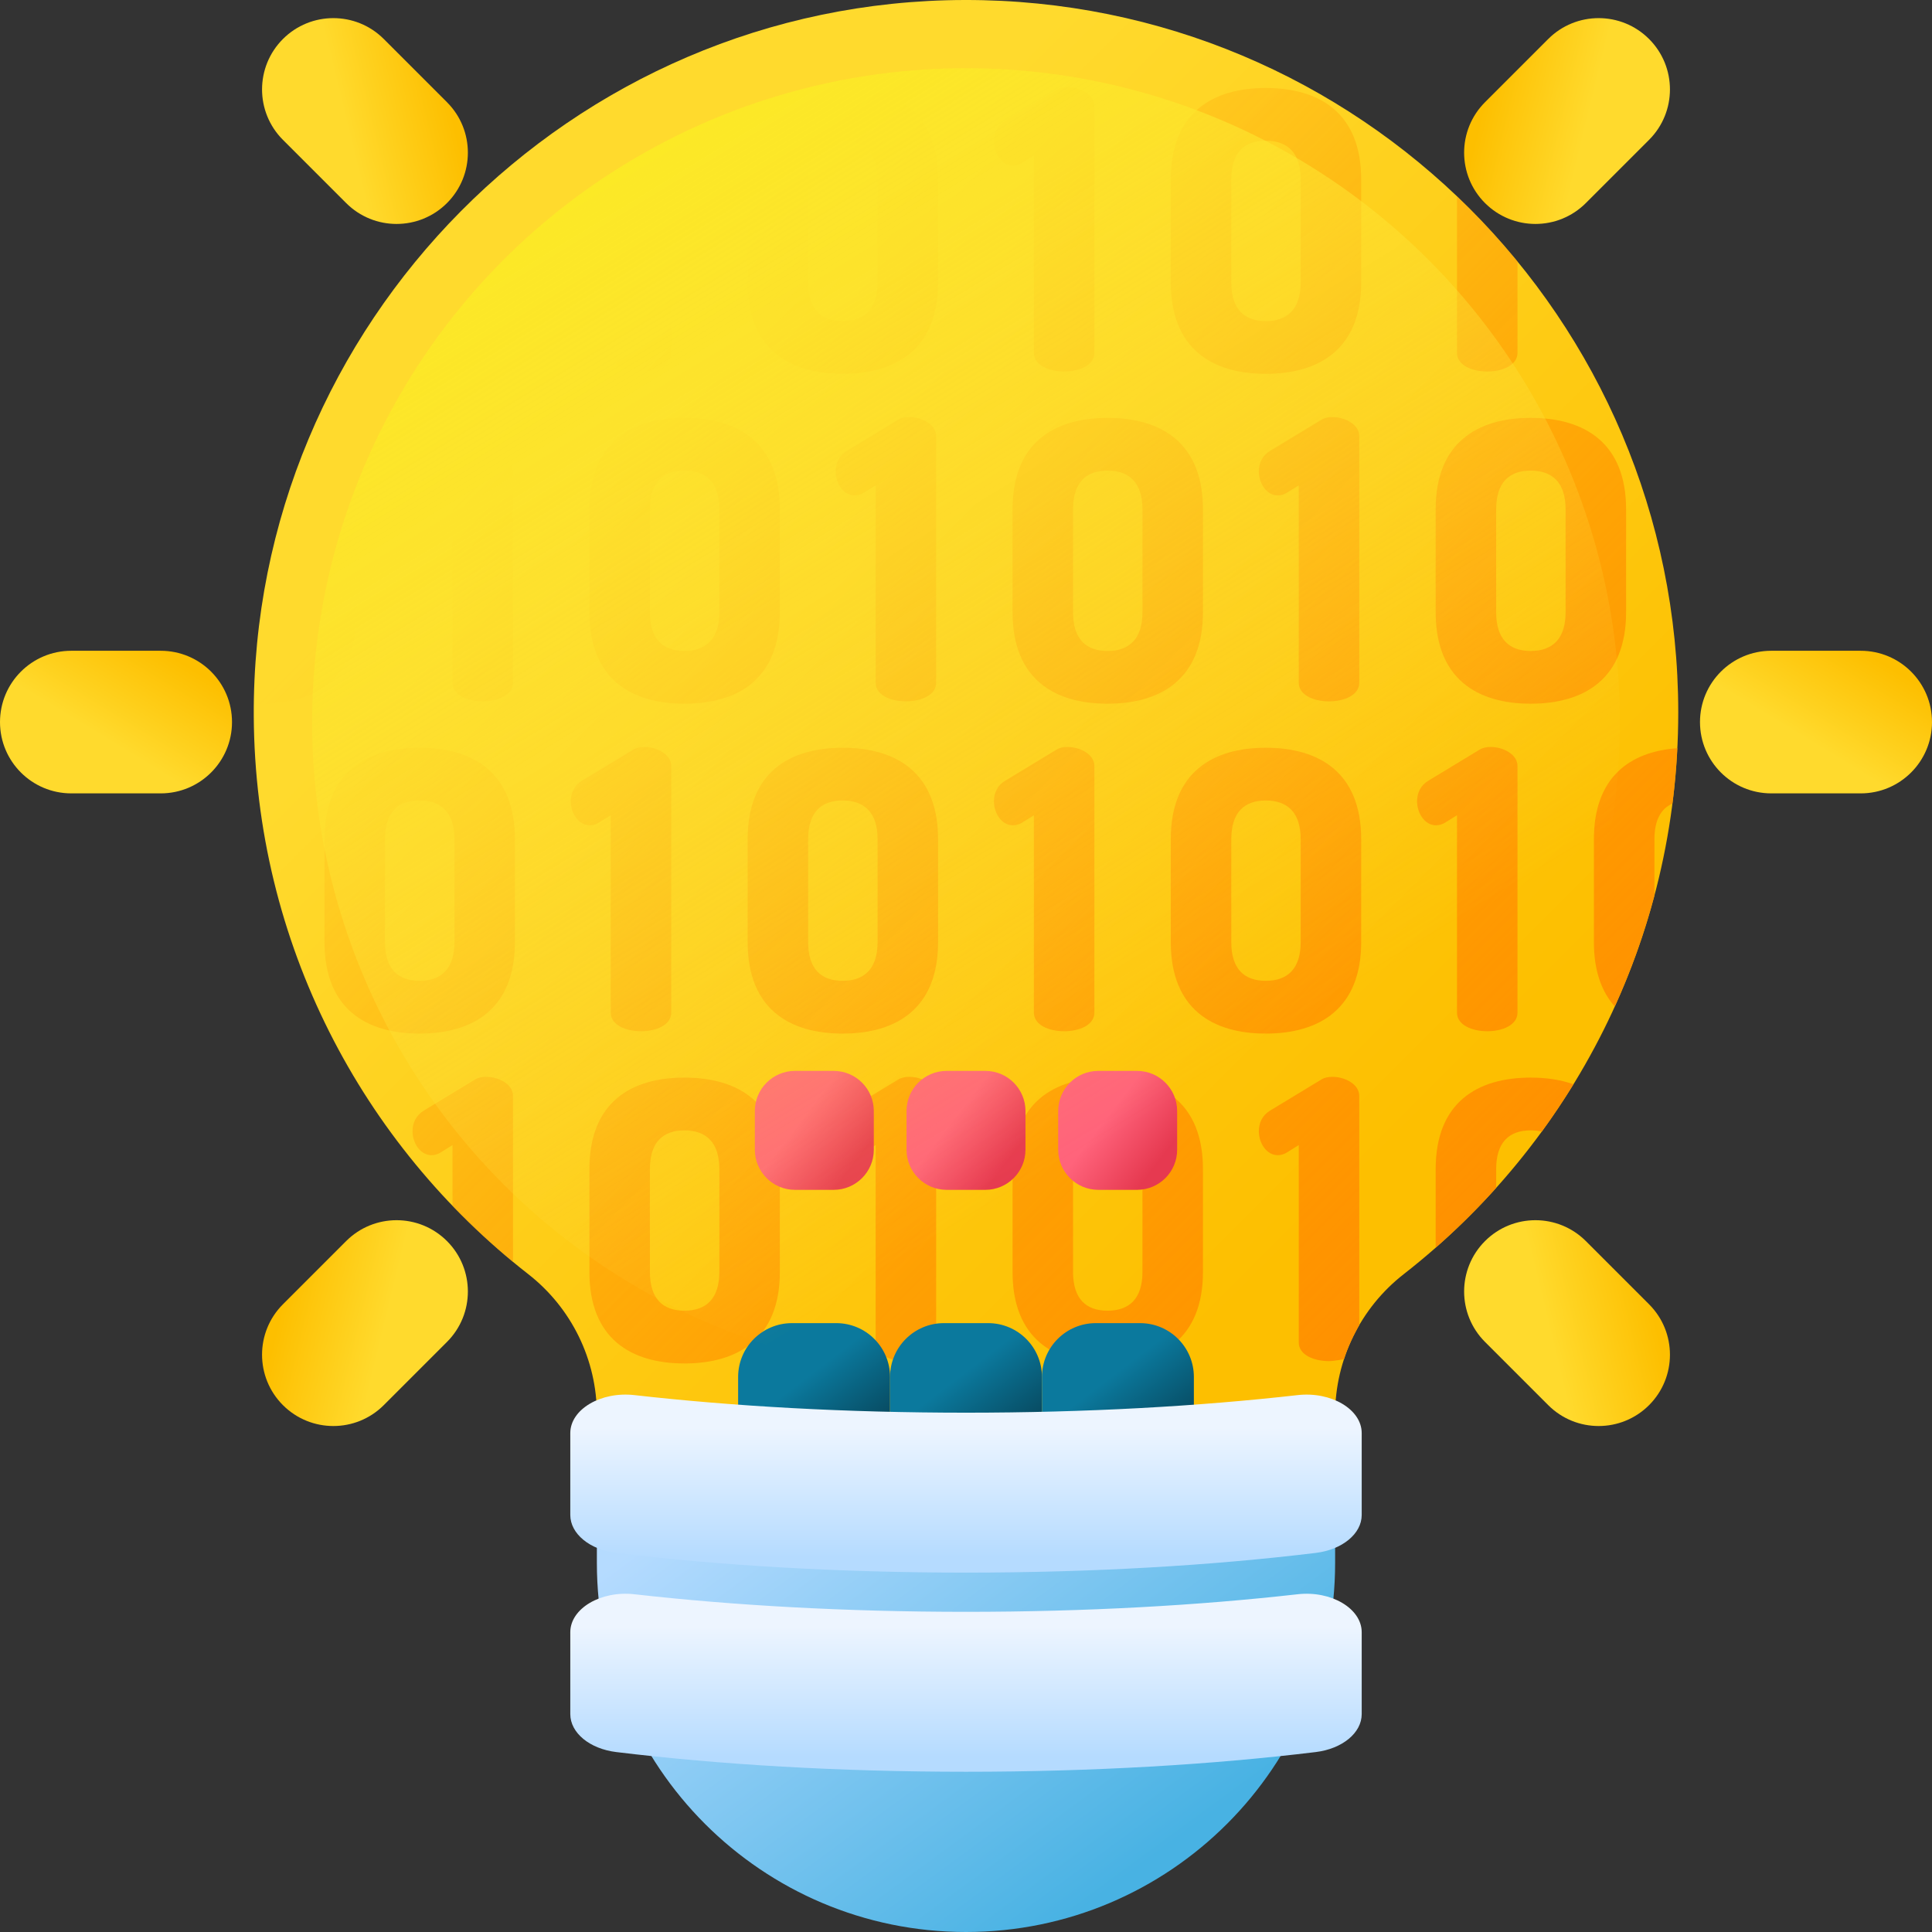 <?xml version="1.0" encoding="UTF-8"?> <svg xmlns="http://www.w3.org/2000/svg" xmlns:xlink="http://www.w3.org/1999/xlink" id="Capa_1" height="512" viewBox="0 0 510 510" width="512"><rect x="0" y="0" width="510" height="510" fill="#333333" stroke="none"/> <linearGradient id="lg1"> <stop offset="0" stop-color="#ffda2d"></stop> <stop offset="1" stop-color="#fdbf00"></stop> </linearGradient> <linearGradient id="SVGID_1_" gradientUnits="userSpaceOnUse" x1="164.56" x2="359.208" xlink:href="#lg1" y1="117.774" y2="312.422"></linearGradient> <linearGradient id="lg2"> <stop offset="0" stop-color="#ff9100" stop-opacity="0"></stop> <stop offset="1" stop-color="#ff9100"></stop> </linearGradient> <linearGradient id="SVGID_2_" gradientUnits="userSpaceOnUse" x1="149.688" x2="379.282" xlink:href="#lg2" y1="103.493" y2="333.087"></linearGradient> <linearGradient id="SVGID_3_" gradientUnits="userSpaceOnUse" x1="180.9" x2="410.494" xlink:href="#lg2" y1="72.281" y2="301.875"></linearGradient> <linearGradient id="SVGID_4_" gradientUnits="userSpaceOnUse" x1="207.348" x2="436.942" xlink:href="#lg2" y1="45.832" y2="275.426"></linearGradient> <linearGradient id="SVGID_5_" gradientUnits="userSpaceOnUse" x1="236.75" x2="466.343" xlink:href="#lg2" y1="16.431" y2="246.025"></linearGradient> <linearGradient id="SVGID_6_" gradientUnits="userSpaceOnUse" x1="263.197" x2="492.791" xlink:href="#lg2" y1="-10.016" y2="219.578"></linearGradient> <linearGradient id="SVGID_7_" gradientUnits="userSpaceOnUse" x1="282.287" x2="511.881" xlink:href="#lg2" y1="-29.106" y2="200.488"></linearGradient> <linearGradient id="SVGID_8_" gradientUnits="userSpaceOnUse" x1="89.707" x2="319.301" xlink:href="#lg2" y1="163.474" y2="393.067"></linearGradient> <linearGradient id="SVGID_9_" gradientUnits="userSpaceOnUse" x1="116.475" x2="346.069" xlink:href="#lg2" y1="136.705" y2="366.299"></linearGradient> <linearGradient id="SVGID_10_" gradientUnits="userSpaceOnUse" x1="142.923" x2="372.517" xlink:href="#lg2" y1="110.257" y2="339.851"></linearGradient> <linearGradient id="SVGID_11_" gradientUnits="userSpaceOnUse" x1="172.325" x2="401.919" xlink:href="#lg2" y1="80.855" y2="310.449"></linearGradient> <linearGradient id="SVGID_12_" gradientUnits="userSpaceOnUse" x1="198.772" x2="428.366" xlink:href="#lg2" y1="54.409" y2="284.003"></linearGradient> <linearGradient id="SVGID_13_" gradientUnits="userSpaceOnUse" x1="228.172" x2="457.766" xlink:href="#lg2" y1="25.009" y2="254.603"></linearGradient> <linearGradient id="SVGID_14_" gradientUnits="userSpaceOnUse" x1="254.62" x2="484.213" xlink:href="#lg2" y1="-1.439" y2="228.155"></linearGradient> <linearGradient id="SVGID_15_" gradientUnits="userSpaceOnUse" x1="64.42" x2="294.013" xlink:href="#lg2" y1="188.761" y2="418.355"></linearGradient> <linearGradient id="SVGID_16_" gradientUnits="userSpaceOnUse" x1="93.82" x2="323.414" xlink:href="#lg2" y1="159.36" y2="388.954"></linearGradient> <linearGradient id="SVGID_17_" gradientUnits="userSpaceOnUse" x1="120.268" x2="349.862" xlink:href="#lg2" y1="132.912" y2="362.506"></linearGradient> <linearGradient id="SVGID_18_" gradientUnits="userSpaceOnUse" x1="149.67" x2="379.264" xlink:href="#lg2" y1="103.51" y2="333.104"></linearGradient> <linearGradient id="SVGID_19_" gradientUnits="userSpaceOnUse" x1="176.117" x2="405.711" xlink:href="#lg2" y1="77.064" y2="306.658"></linearGradient> <linearGradient id="SVGID_20_" gradientUnits="userSpaceOnUse" x1="205.517" x2="435.11" xlink:href="#lg2" y1="47.664" y2="277.258"></linearGradient> <linearGradient id="SVGID_21_" gradientUnits="userSpaceOnUse" x1="228.055" x2="457.649" xlink:href="#lg2" y1="25.125" y2="254.719"></linearGradient> <linearGradient id="SVGID_22_" gradientUnits="userSpaceOnUse" x1="38.792" x2="268.386" xlink:href="#lg2" y1="214.388" y2="443.982"></linearGradient> <linearGradient id="SVGID_23_" gradientUnits="userSpaceOnUse" x1="55.845" x2="285.439" xlink:href="#lg2" y1="197.335" y2="426.929"></linearGradient> <linearGradient id="SVGID_24_" gradientUnits="userSpaceOnUse" x1="85.247" x2="314.841" xlink:href="#lg2" y1="167.933" y2="397.527"></linearGradient> <linearGradient id="SVGID_25_" gradientUnits="userSpaceOnUse" x1="111.694" x2="341.288" xlink:href="#lg2" y1="141.487" y2="371.08"></linearGradient> <linearGradient id="SVGID_26_" gradientUnits="userSpaceOnUse" x1="141.094" x2="370.688" xlink:href="#lg2" y1="112.087" y2="341.681"></linearGradient> <linearGradient id="SVGID_27_" gradientUnits="userSpaceOnUse" x1="171.283" x2="400.877" xlink:href="#lg2" y1="81.898" y2="311.492"></linearGradient> <linearGradient id="SVGID_28_" gradientUnits="userSpaceOnUse" x1="221.002" x2="307.706" y1="369.663" y2="487.772"> <stop offset="0" stop-color="#b5dbff"></stop> <stop offset="1" stop-color="#48b2e3"></stop> </linearGradient> <linearGradient id="lg3"> <stop offset="0" stop-color="#0b799d"></stop> <stop offset="1" stop-color="#07485e"></stop> </linearGradient> <linearGradient id="SVGID_29_" gradientTransform="matrix(0 1 1 0 3724 -3724)" gradientUnits="userSpaceOnUse" x1="4088.562" x2="4106.39" xlink:href="#lg3" y1="-3512.406" y2="-3498.822"></linearGradient> <linearGradient id="SVGID_30_" gradientTransform="matrix(0 1 1 0 3724 -3724)" gradientUnits="userSpaceOnUse" x1="4088.562" x2="4106.39" xlink:href="#lg3" y1="-3472.304" y2="-3458.72"></linearGradient> <linearGradient id="SVGID_31_" gradientTransform="matrix(0 1 1 0 3724 -3724)" gradientUnits="userSpaceOnUse" x1="4088.562" x2="4106.39" xlink:href="#lg3" y1="-3432.201" y2="-3418.617"></linearGradient> <linearGradient id="lg4"> <stop offset="0" stop-color="#edf5ff"></stop> <stop offset="1" stop-color="#b5dbff"></stop> </linearGradient> <linearGradient id="SVGID_32_" gradientUnits="userSpaceOnUse" x1="255" x2="255" xlink:href="#lg4" y1="376.817" y2="411.169"></linearGradient> <linearGradient id="SVGID_33_" gradientUnits="userSpaceOnUse" x1="255" x2="255" xlink:href="#lg4" y1="429.385" y2="463.738"></linearGradient> <linearGradient id="lg5"> <stop offset="0" stop-color="#ff637b"></stop> <stop offset="1" stop-color="#e63950"></stop> </linearGradient> <linearGradient id="SVGID_34_" gradientUnits="userSpaceOnUse" x1="211.473" x2="225.82" xlink:href="#lg5" y1="295.732" y2="306.663"></linearGradient> <linearGradient id="SVGID_35_" gradientUnits="userSpaceOnUse" x1="251.511" x2="265.858" xlink:href="#lg5" y1="295.732" y2="306.663"></linearGradient> <linearGradient id="SVGID_36_" gradientUnits="userSpaceOnUse" x1="291.549" x2="305.897" xlink:href="#lg5" y1="295.732" y2="306.663"></linearGradient> <linearGradient id="SVGID_37_" gradientUnits="userSpaceOnUse" x1="314.09" x2="146.09" y1="287.685" y2="11.685"> <stop offset="0" stop-color="#ffd945" stop-opacity="0"></stop> <stop offset="1" stop-color="#fbed21"></stop> </linearGradient> <linearGradient id="SVGID_38_" gradientTransform="matrix(-1 0 0 1 2638 0)" gradientUnits="userSpaceOnUse" x1="2161.338" x2="2146.933" xlink:href="#lg1" y1="195.07" y2="171.405"></linearGradient> <linearGradient id="SVGID_39_" gradientTransform="matrix(-1 0 0 1 2638 0)" gradientUnits="userSpaceOnUse" x1="2610.093" x2="2595.688" xlink:href="#lg1" y1="195.07" y2="171.405"></linearGradient> <linearGradient id="SVGID_40_" gradientTransform="matrix(-.707 -.707 -.707 .707 2010.274 832.683)" gradientUnits="userSpaceOnUse" x1="1473.519" x2="1459.114" xlink:href="#lg1" y1="791.612" y2="767.948"></linearGradient> <linearGradient id="SVGID_41_" gradientTransform="matrix(-.707 -.707 -.707 .707 2010.274 832.683)" gradientUnits="userSpaceOnUse" x1="1922.274" x2="1907.869" xlink:href="#lg1" y1="791.612" y2="767.948"></linearGradient> <linearGradient id="SVGID_42_" gradientTransform="matrix(.707 -.707 .707 .707 627.726 832.683)" gradientUnits="userSpaceOnUse" x1="-31.205" x2="-45.609" xlink:href="#lg1" y1="-713.111" y2="-736.776"></linearGradient> <linearGradient id="SVGID_43_" gradientTransform="matrix(.707 -.707 .707 .707 627.726 832.683)" gradientUnits="userSpaceOnUse" x1="417.551" x2="403.146" xlink:href="#lg1" y1="-713.111" y2="-736.776"></linearGradient> <g> <g> <g> <path d="m443.016 188.016c0-103.96-84.374-188.212-188.379-188.016-103.748.197-188.254 85.388-187.65 189.134.348 59.81 28.624 113.002 72.446 147.197 11.431 8.92 18.126 22.598 18.126 37.098 0 31.251 25.334 56.584 56.584 56.584h81.712c31.251 0 56.584-25.334 56.584-56.584v-.004c0-14.487 6.677-28.164 18.1-37.073 44.111-34.407 72.477-88.059 72.477-148.336z" fill="url(#SVGID_1_)"></path> <g> <path d="m135.67 42.98c-5.51 4.54-10.76 9.39-15.71 14.53v17.01c0 7.06-3.48 10.24-9.21 10.24-4.41 0-7.43-1.88-8.58-5.95-3.32 4.62-6.43 9.41-9.33 14.33 4.51 3.88 10.81 5.54 17.91 5.54 14.12 0 25.18-6.55 25.18-24.16v-27.13c0-1.56-.09-3.03-.26-4.41z" fill="url(#SVGID_2_)"></path> <path d="m170.13 23.02c-1.13 0-2.15.21-2.97.72l-13.52 8.19c-2.04 1.23-2.96 3.28-2.96 5.43 0 3.17 2.04 6.34 5.01 6.34.72 0 1.64-.2 2.56-.82l2.97-1.84v52.11c0 3.28 3.99 4.92 7.99 4.92 3.99 0 7.98-1.64 7.98-4.92v-65.11c0-3.07-3.79-5.02-7.06-5.02z" fill="url(#SVGID_3_)"></path> <path d="m222.44 23.23c-14.13 0-25.08 6.55-25.08 24.16v27.13c0 17.61 10.95 24.16 25.08 24.16s25.19-6.55 25.19-24.16v-27.13c0-17.61-11.06-24.16-25.19-24.16zm9.22 51.29c0 7.06-3.48 10.24-9.22 10.24-5.73 0-9.11-3.18-9.11-10.24v-27.13c0-7.07 3.38-10.24 9.11-10.24 5.74 0 9.22 3.17 9.22 10.24z" fill="url(#SVGID_4_)"></path> <path d="m281.82 23.02c-1.12 0-2.15.21-2.96.72l-13.52 8.19c-2.05 1.23-2.97 3.28-2.97 5.43 0 3.17 2.05 6.34 5.02 6.34.72 0 1.64-.2 2.56-.82l2.97-1.84v52.11c0 3.28 3.99 4.92 7.98 4.92 4 0 7.99-1.64 7.99-4.92v-65.11c0-3.07-3.79-5.02-7.07-5.02z" fill="url(#SVGID_5_)"></path> <path d="m334.14 23.23c-14.13 0-25.08 6.55-25.08 24.16v27.13c0 17.61 10.95 24.16 25.08 24.16s25.18-6.55 25.18-24.16v-27.13c0-17.61-11.05-24.16-25.18-24.16zm9.21 51.29c0 7.06-3.48 10.24-9.21 10.24s-9.11-3.18-9.11-10.24v-27.13c0-7.07 3.38-10.24 9.11-10.24s9.21 3.17 9.21 10.24z" fill="url(#SVGID_6_)"></path> <path d="m384.61 51.82v41.33c0 3.28 4 4.92 7.99 4.92s7.98-1.64 7.98-4.92v-24.13c-4.96-6.06-10.3-11.81-15.97-17.2z" fill="url(#SVGID_7_)"></path> <path d="m82.65 113.07c-2.16 4.93-4.11 9.97-5.84 15.1.9 1.58 1.38 3.67 1.38 6.3v27.13c0 7.06-3.48 10.24-9.22 10.24-.44 0-.86-.02-1.27-.06-.41 4.6-.64 9.25-.69 13.93.64.04 1.3.05 1.96.05 14.13 0 25.19-6.55 25.19-24.16v-27.13c0-11.28-4.53-18.02-11.51-21.4z" fill="url(#SVGID_8_)"></path> <path d="m128.36 110.1c-1.13 0-2.15.21-2.97.72l-13.52 8.19c-2.04 1.23-2.97 3.27-2.97 5.42 0 3.18 2.05 6.35 5.02 6.35.72 0 1.64-.2 2.56-.82l2.97-1.84v52.11c0 3.28 3.99 4.91 7.98 4.91 4 0 7.99-1.63 7.99-4.91v-65.11c0-3.07-3.79-5.02-7.06-5.02z" fill="url(#SVGID_9_)"></path> <path d="m180.67 110.31c-14.13 0-25.08 6.55-25.08 24.16v27.13c0 17.61 10.95 24.16 25.08 24.16s25.19-6.55 25.19-24.16v-27.13c0-17.61-11.06-24.16-25.19-24.16zm9.22 51.29c0 7.06-3.49 10.24-9.22 10.24s-9.11-3.18-9.11-10.24v-27.13c0-7.07 3.38-10.24 9.11-10.24s9.22 3.17 9.22 10.24z" fill="url(#SVGID_10_)"></path> <path d="m240.05 110.1c-1.12 0-2.15.21-2.97.72l-13.51 8.19c-2.05 1.23-2.97 3.27-2.97 5.42 0 3.18 2.05 6.35 5.02 6.35.71 0 1.64-.2 2.56-.82l2.97-1.84v52.11c0 3.28 3.99 4.91 7.98 4.91s7.99-1.63 7.99-4.91v-65.11c0-3.07-3.79-5.02-7.07-5.02z" fill="url(#SVGID_11_)"></path> <path d="m292.37 110.31c-14.13 0-25.08 6.55-25.08 24.16v27.13c0 17.61 10.95 24.16 25.08 24.16s25.18-6.55 25.18-24.16v-27.13c0-17.61-11.05-24.16-25.18-24.16zm9.21 51.29c0 7.06-3.48 10.24-9.21 10.24s-9.11-3.18-9.11-10.24v-27.13c0-7.07 3.38-10.24 9.11-10.24s9.21 3.17 9.21 10.24z" fill="url(#SVGID_12_)"></path> <path d="m351.75 110.1c-1.13 0-2.15.21-2.97.72l-13.51 8.19c-2.05 1.23-2.97 3.27-2.97 5.42 0 3.18 2.05 6.35 5.01 6.35.72 0 1.64-.2 2.56-.82l2.97-1.84v52.11c0 3.28 4 4.91 7.99 4.91s7.98-1.63 7.98-4.91v-65.11c0-3.07-3.78-5.02-7.06-5.02z" fill="url(#SVGID_13_)"></path> <path d="m404.07 110.31c-14.13 0-25.09 6.55-25.09 24.16v27.13c0 17.61 10.96 24.16 25.09 24.16 14.12 0 25.18-6.55 25.18-24.16v-27.13c0-17.61-11.06-24.16-25.18-24.16zm9.21 51.29c0 7.06-3.48 10.24-9.21 10.24-5.74 0-9.12-3.18-9.12-10.24v-27.13c0-7.07 3.38-10.24 9.12-10.24 5.73 0 9.21 3.17 9.21 10.24z" fill="url(#SVGID_14_)"></path> <path d="m110.75 197.39c-14.13 0-25.09 6.55-25.09 24.16v27.13c0 17.61 10.96 24.16 25.09 24.16 14.12 0 25.18-6.55 25.18-24.16v-27.13c0-17.61-11.06-24.16-25.18-24.16zm9.21 51.29c0 7.06-3.48 10.23-9.21 10.23-5.74 0-9.12-3.17-9.12-10.23v-27.13c0-7.07 3.38-10.24 9.12-10.24 5.73 0 9.21 3.17 9.21 10.24z" fill="url(#SVGID_15_)"></path> <path d="m170.13 197.18c-1.13 0-2.15.21-2.97.72l-13.52 8.19c-2.04 1.23-2.96 3.27-2.96 5.42 0 3.18 2.04 6.35 5.01 6.35.72 0 1.64-.2 2.56-.82l2.97-1.84v52.11c0 3.28 3.99 4.91 7.99 4.91 3.99 0 7.98-1.63 7.98-4.91v-65.11c0-3.07-3.79-5.02-7.06-5.02z" fill="url(#SVGID_16_)"></path> <path d="m222.44 197.39c-14.13 0-25.08 6.55-25.08 24.16v27.13c0 17.61 10.95 24.16 25.08 24.16s25.19-6.55 25.19-24.16v-27.13c0-17.61-11.06-24.16-25.19-24.16zm9.22 51.29c0 7.06-3.48 10.23-9.22 10.23-5.73 0-9.11-3.17-9.11-10.23v-27.13c0-7.07 3.38-10.24 9.11-10.24 5.74 0 9.22 3.17 9.22 10.24z" fill="url(#SVGID_17_)"></path> <path d="m281.82 197.18c-1.12 0-2.15.21-2.96.72l-13.52 8.19c-2.05 1.23-2.97 3.27-2.97 5.42 0 3.18 2.05 6.35 5.02 6.35.72 0 1.64-.2 2.56-.82l2.97-1.84v52.11c0 3.28 3.99 4.91 7.98 4.91 4 0 7.99-1.63 7.99-4.91v-65.11c0-3.07-3.79-5.02-7.07-5.02z" fill="url(#SVGID_18_)"></path> <path d="m334.14 197.39c-14.13 0-25.08 6.55-25.08 24.16v27.13c0 17.61 10.95 24.16 25.08 24.16s25.18-6.55 25.18-24.16v-27.13c0-17.61-11.05-24.16-25.18-24.16zm9.21 51.29c0 7.06-3.48 10.23-9.21 10.23s-9.11-3.17-9.11-10.23v-27.13c0-7.07 3.38-10.24 9.11-10.24s9.21 3.17 9.21 10.24z" fill="url(#SVGID_19_)"></path> <path d="m393.52 197.18c-1.13 0-2.15.21-2.97.72l-13.51 8.19c-2.05 1.23-2.97 3.27-2.97 5.42 0 3.18 2.05 6.35 5.02 6.35.71 0 1.63-.2 2.55-.82l2.97-1.84v52.11c0 3.28 4 4.91 7.99 4.91s7.98-1.63 7.98-4.91v-65.11c0-3.07-3.78-5.02-7.06-5.02z" fill="url(#SVGID_20_)"></path> <path d="m420.75 221.55v27.13c0 7.61 2.05 13.16 5.52 17 4.26-9.37 7.78-19.15 10.46-29.27v-14.86c0-5.03 1.71-8.09 4.76-9.43.62-4.81 1.05-9.69 1.29-14.61-12.62.9-22.03 7.73-22.03 24.04z" fill="url(#SVGID_21_)"></path> <path d="m128.36 284.26c-1.13 0-2.15.2-2.97.72l-13.52 8.19c-2.04 1.23-2.97 3.27-2.97 5.42 0 3.18 2.05 6.35 5.02 6.35.72 0 1.64-.2 2.56-.82l2.97-1.84v16.02c5.03 5.24 10.36 10.19 15.97 14.81v-43.83c0-3.08-3.79-5.02-7.06-5.02z" fill="url(#SVGID_22_)"></path> <path d="m180.67 284.46c-14.13 0-25.08 6.56-25.08 24.17v27.13c0 17.6 10.95 24.16 25.08 24.16s25.19-6.56 25.19-24.16v-27.13c0-17.61-11.06-24.17-25.19-24.17zm9.22 51.3c0 7.06-3.49 10.23-9.22 10.23s-9.11-3.17-9.11-10.23v-27.13c0-7.07 3.38-10.24 9.11-10.24s9.22 3.17 9.22 10.24z" fill="url(#SVGID_23_)"></path> <path d="m240.05 284.26c-1.12 0-2.15.2-2.97.72l-13.51 8.19c-2.05 1.23-2.97 3.27-2.97 5.42 0 3.18 2.05 6.35 5.02 6.35.71 0 1.64-.2 2.56-.82l2.97-1.84v52.11c0 3.27 3.99 4.91 7.98 4.91s7.99-1.64 7.99-4.91v-65.11c0-3.08-3.79-5.02-7.07-5.02z" fill="url(#SVGID_24_)"></path> <path d="m292.37 284.46c-14.13 0-25.08 6.56-25.08 24.17v27.13c0 17.6 10.95 24.16 25.08 24.16s25.18-6.56 25.18-24.16v-27.13c0-17.61-11.05-24.17-25.18-24.17zm9.21 51.3c0 7.06-3.48 10.23-9.21 10.23s-9.11-3.17-9.11-10.23v-27.13c0-7.07 3.38-10.24 9.11-10.24s9.21 3.17 9.21 10.24z" fill="url(#SVGID_25_)"></path> <path d="m351.75 284.26c-1.13 0-2.15.2-2.97.72l-13.51 8.19c-2.05 1.23-2.97 3.27-2.97 5.42 0 3.18 2.05 6.35 5.01 6.35.72 0 1.64-.2 2.56-.82l2.97-1.84v52.11c0 3.27 4 4.91 7.99 4.91 1.38 0 3.952-.53 3.952-.53 1.385-4.479 4.028-8.974 4.028-8.974v-60.516c0-3.08-3.78-5.02-7.06-5.02z" fill="url(#SVGID_26_)"></path> <path d="m404.07 284.46c-14.13 0-25.09 6.56-25.09 24.17v20.72c5.63-4.93 10.97-10.2 15.97-15.78v-4.94c0-7.07 3.38-10.24 9.12-10.24 1.05 0 2.03.11 2.92.33 2.95-4.05 5.74-8.22 8.37-12.5-3.38-1.21-7.21-1.76-11.29-1.76z" fill="url(#SVGID_27_)"></path> </g> <g> <path d="m255 510c-53.815 0-97.44-43.625-97.44-97.44v-25.107h194.88v25.107c0 53.815-43.625 97.44-97.44 97.44z" fill="url(#SVGID_28_)"></path> <g> <g> <path d="m234.949 374.311v-10.828c0-7.849-6.363-14.211-14.211-14.211h-11.68c-7.849 0-14.211 6.363-14.211 14.211v10.828c0 7.849 6.363 14.211 14.211 14.211h11.68c7.848.001 14.211-6.362 14.211-14.211z" fill="url(#SVGID_29_)"></path> <path d="m275.051 374.311v-10.828c0-7.849-6.363-14.211-14.211-14.211h-11.68c-7.849 0-14.211 6.363-14.211 14.211v10.828c0 7.849 6.363 14.211 14.211 14.211h11.68c7.849.001 14.211-6.362 14.211-14.211z" fill="url(#SVGID_30_)"></path> <path d="m315.154 374.311v-10.828c0-7.849-6.363-14.211-14.211-14.211h-11.68c-7.849 0-14.211 6.363-14.211 14.211v10.828c0 7.849 6.363 14.211 14.211 14.211h11.68c7.848.001 14.211-6.362 14.211-14.211z" fill="url(#SVGID_31_)"></path> </g> </g> <path d="m150.543 378.299v21.621c0 4.947 5.124 9.161 12.131 10.013 27.195 3.307 58.715 5.199 92.326 5.199 33.612 0 65.131-1.892 92.326-5.199 7.007-.852 12.131-5.066 12.131-10.013v-21.621c0-6.259-8.054-11.032-16.936-10.024-26.075 2.959-55.866 4.639-87.521 4.639s-61.445-1.681-87.521-4.639c-8.882-1.008-16.936 3.765-16.936 10.024z" fill="url(#SVGID_32_)"></path> <path d="m150.543 430.867v21.621c0 4.947 5.124 9.161 12.131 10.013 27.195 3.307 58.715 5.199 92.326 5.199 33.612 0 65.131-1.892 92.326-5.199 7.007-.852 12.131-5.066 12.131-10.013v-21.621c0-6.258-8.054-11.032-16.936-10.024-26.075 2.959-55.866 4.639-87.521 4.639s-61.445-1.681-87.521-4.639c-8.882-1.008-16.936 3.766-16.936 10.024z" fill="url(#SVGID_33_)"></path> </g> </g> </g> <g> <path d="m220.064 314.091h-10.206c-5.853 0-10.598-4.745-10.598-10.598v-10.206c0-5.853 4.745-10.598 10.598-10.598h10.206c5.853 0 10.598 4.745 10.598 10.598v10.206c.001 5.853-4.744 10.598-10.598 10.598z" fill="url(#SVGID_34_)"></path> <path d="m260.103 314.091h-10.206c-5.853 0-10.598-4.745-10.598-10.598v-10.206c0-5.853 4.745-10.598 10.598-10.598h10.206c5.853 0 10.598 4.745 10.598 10.598v10.206c0 5.853-4.745 10.598-10.598 10.598z" fill="url(#SVGID_35_)"></path> <path d="m300.141 314.091h-10.206c-5.853 0-10.598-4.745-10.598-10.598v-10.206c0-5.853 4.745-10.598 10.598-10.598h10.206c5.853 0 10.598 4.745 10.598 10.598v10.206c.001 5.853-4.744 10.598-10.598 10.598z" fill="url(#SVGID_36_)"></path> </g> <circle cx="255" cy="190.609" fill="url(#SVGID_37_)" r="172.609"></circle> <g> <g> <path d="m467.578 209.432h23.599c10.396 0 18.823-8.427 18.823-18.823 0-10.396-8.427-18.823-18.823-18.823h-23.599c-10.396 0-18.823 8.427-18.823 18.823 0 10.396 8.428 18.823 18.823 18.823z" fill="url(#SVGID_38_)"></path> <path d="m18.823 209.432h23.599c10.396 0 18.823-8.427 18.823-18.823 0-10.396-8.427-18.823-18.823-18.823h-23.599c-10.396 0-18.823 8.427-18.823 18.823 0 10.396 8.427 18.823 18.823 18.823z" fill="url(#SVGID_39_)"></path> </g> <g> <path d="m392.006 354.234 16.687 16.687c7.351 7.351 19.269 7.351 26.62 0 7.351-7.351 7.351-19.269 0-26.62l-16.687-16.687c-7.351-7.351-19.269-7.351-26.62 0-7.351 7.351-7.351 19.269 0 26.62z" fill="url(#SVGID_40_)"></path> <path d="m74.688 36.916 16.687 16.687c7.351 7.351 19.269 7.351 26.62 0 7.351-7.351 7.351-19.269 0-26.62l-16.687-16.687c-7.351-7.351-19.269-7.351-26.62 0-7.351 7.352-7.351 19.27 0 26.62z" fill="url(#SVGID_41_)"></path> </g> <g> <path d="m117.994 354.234-16.687 16.687c-7.351 7.351-19.269 7.351-26.62 0-7.351-7.351-7.351-19.269 0-26.62l16.687-16.687c7.351-7.351 19.269-7.351 26.62 0 7.351 7.351 7.351 19.269 0 26.62z" fill="url(#SVGID_42_)"></path> <path d="m435.312 36.916-16.687 16.687c-7.351 7.351-19.269 7.351-26.62 0-7.351-7.351-7.351-19.269 0-26.62l16.687-16.687c7.351-7.351 19.269-7.351 26.62 0 7.351 7.352 7.351 19.27 0 26.62z" fill="url(#SVGID_43_)"></path> </g> </g> </g> </svg> 
